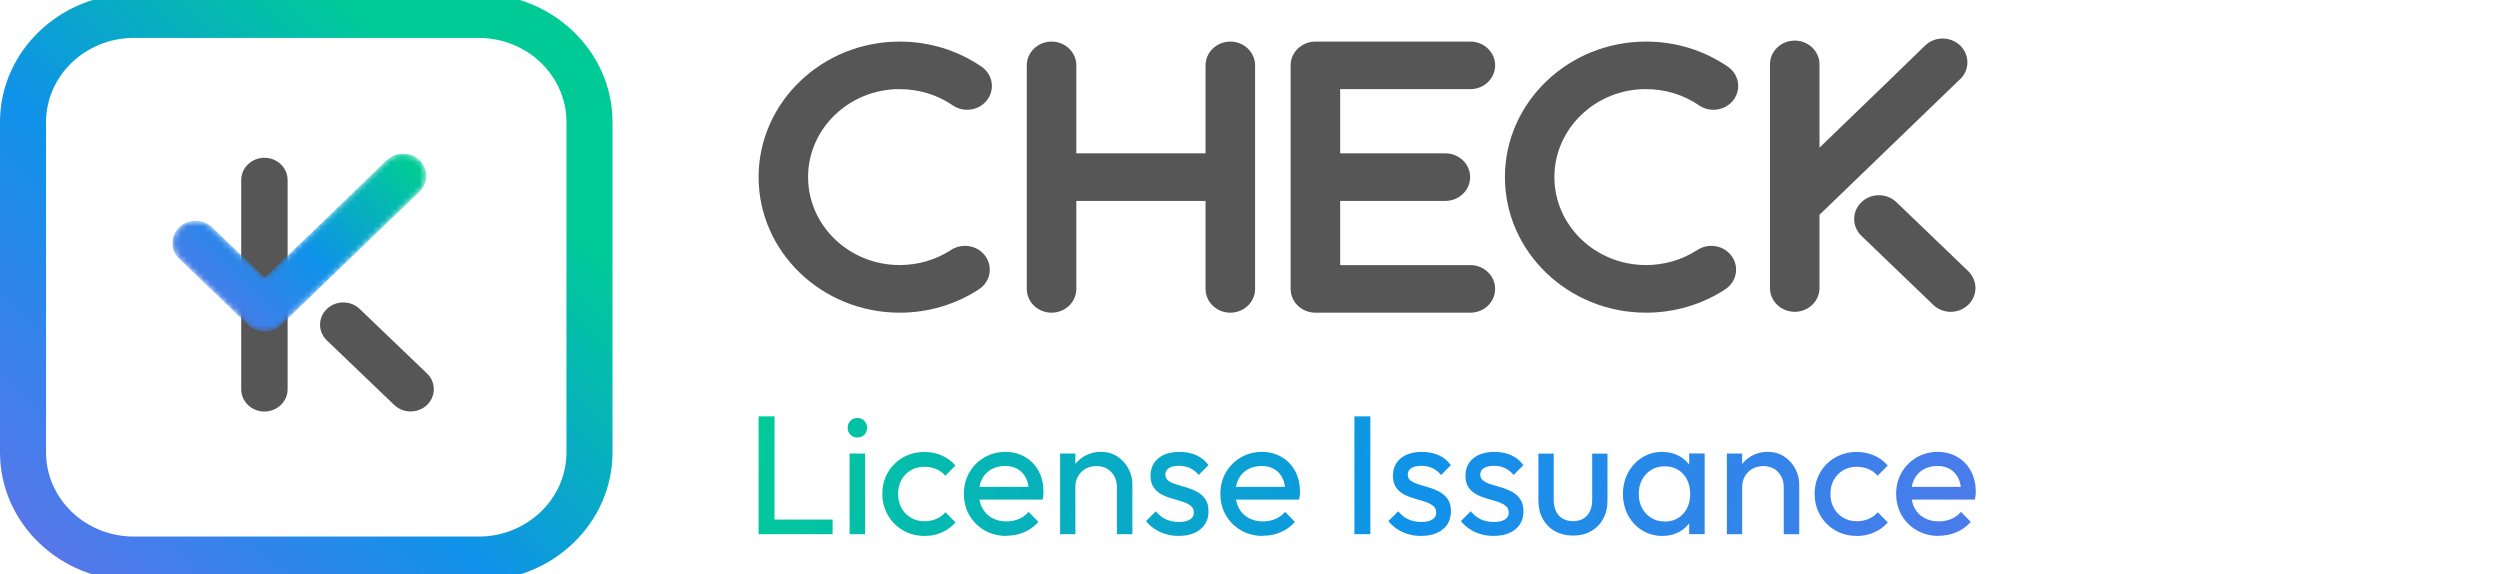 <?xml version="1.0" encoding="UTF-8"?>
<svg id="Layer_1" data-name="Layer 1" xmlns="http://www.w3.org/2000/svg" xmlns:xlink="http://www.w3.org/1999/xlink" viewBox="0 0 429.91 98.79">
  <defs>
    <style>
      .cls-1 {
        fill: #565656;
      }

      .cls-1, .cls-2, .cls-3, .cls-4, .cls-5, .cls-6, .cls-7, .cls-8, .cls-9, .cls-10, .cls-11, .cls-12, .cls-13, .cls-14, .cls-15, .cls-16, .cls-17, .cls-18, .cls-19 {
        stroke-width: 0px;
      }

      .cls-1, .cls-9, .cls-10, .cls-19 {
        fill-rule: evenodd;
      }

      .cls-20 {
        mask: url(#mask);
      }

      .cls-2 {
        fill: url(#linear-gradient);
      }

      .cls-3 {
        fill: url(#linear-gradient-11);
      }

      .cls-4 {
        fill: url(#linear-gradient-12);
      }

      .cls-5 {
        fill: url(#linear-gradient-13);
      }

      .cls-6 {
        fill: url(#linear-gradient-10);
      }

      .cls-7 {
        fill: url(#linear-gradient-15);
      }

      .cls-8 {
        fill: url(#linear-gradient-14);
      }

      .cls-9 {
        fill: url(#linear-gradient-16);
      }

      .cls-10 {
        fill: url(#linear-gradient-17);
      }

      .cls-11 {
        fill: url(#linear-gradient-4);
      }

      .cls-12 {
        fill: url(#linear-gradient-2);
      }

      .cls-13 {
        fill: url(#linear-gradient-3);
      }

      .cls-14 {
        fill: url(#linear-gradient-8);
      }

      .cls-15 {
        fill: url(#linear-gradient-9);
      }

      .cls-16 {
        fill: url(#linear-gradient-7);
      }

      .cls-17 {
        fill: url(#linear-gradient-5);
      }

      .cls-18 {
        fill: url(#linear-gradient-6);
      }

      .cls-19 {
        fill: #fff;
      }
    </style>
    <linearGradient id="linear-gradient" x1="346.9" y1="130.98" x2="125.69" y2="80.33" gradientUnits="userSpaceOnUse">
      <stop offset="0" stop-color="#5677ea"/>
      <stop offset=".49" stop-color="#0f92e9"/>
      <stop offset="1" stop-color="#00cb97"/>
    </linearGradient>
    <linearGradient id="linear-gradient-2" x1="347.62" y1="127.83" x2="126.41" y2="77.18" xlink:href="#linear-gradient"/>
    <linearGradient id="linear-gradient-3" x1="347.55" y1="128.11" x2="126.35" y2="77.46" xlink:href="#linear-gradient"/>
    <linearGradient id="linear-gradient-4" x1="348.25" y1="125.08" x2="127.04" y2="74.43" xlink:href="#linear-gradient"/>
    <linearGradient id="linear-gradient-5" x1="348.94" y1="122.06" x2="127.73" y2="71.41" xlink:href="#linear-gradient"/>
    <linearGradient id="linear-gradient-6" x1="349.74" y1="118.59" x2="128.53" y2="67.94" xlink:href="#linear-gradient"/>
    <linearGradient id="linear-gradient-7" x1="350.45" y1="115.48" x2="129.24" y2="64.83" xlink:href="#linear-gradient"/>
    <linearGradient id="linear-gradient-8" x1="352" y1="108.69" x2="130.8" y2="58.04" xlink:href="#linear-gradient"/>
    <linearGradient id="linear-gradient-9" x1="351.81" y1="109.52" x2="130.61" y2="58.87" xlink:href="#linear-gradient"/>
    <linearGradient id="linear-gradient-10" x1="352.43" y1="106.8" x2="131.23" y2="56.15" xlink:href="#linear-gradient"/>
    <linearGradient id="linear-gradient-11" x1="353.21" y1="103.4" x2="132.01" y2="52.75" xlink:href="#linear-gradient"/>
    <linearGradient id="linear-gradient-12" x1="354" y1="99.94" x2="132.8" y2="49.29" xlink:href="#linear-gradient"/>
    <linearGradient id="linear-gradient-13" x1="354.65" y1="97.12" x2="133.45" y2="46.47" xlink:href="#linear-gradient"/>
    <linearGradient id="linear-gradient-14" x1="355.54" y1="93.23" x2="134.33" y2="42.58" xlink:href="#linear-gradient"/>
    <linearGradient id="linear-gradient-15" x1="356.24" y1="90.2" x2="135.03" y2="39.55" xlink:href="#linear-gradient"/>
    <linearGradient id="linear-gradient-16" x1="7.89" y1="94.17" x2="81.17" y2="20.9" xlink:href="#linear-gradient"/>
    <mask id="mask" x="29.65" y="26.41" width="43.65" height="30.58" maskUnits="userSpaceOnUse">
      <g id="mask-3">
        <path id="path-2" class="cls-19" d="M66.5,27.53s-11.15,10.82-17.39,16.78h0c-2.15,2.06-3.6,3.44-3.6,3.44h0s-1.36-1.3-3.59-3.44h0c-2.61-2.5-5.45-5.22-5.45-5.22h0c-1.56-1.5-4.09-1.5-5.65,0h0c-1.56,1.5-1.56,3.92,0,5.42h0l11.85,11.36c.82.79,1.92,1.16,3,1.12h0c.96-.04,1.91-.41,2.65-1.11h0l23.82-22.92c1.56-1.49,1.57-3.92.01-5.41h0c-.78-.75-1.8-1.13-2.83-1.13h0c-1.02,0-2.04.37-2.82,1.12"/>
      </g>
    </mask>
    <linearGradient id="linear-gradient-17" x1="32.95" y1="54.55" x2="64.85" y2="22.65" xlink:href="#linear-gradient"/>
  </defs>
  <g>
    <g>
      <path class="cls-2" d="M130.45,91.86v-20.26h2.74v20.26h-2.74ZM132.32,91.86v-2.51h10.86v2.51h-10.86Z"/>
      <path class="cls-12" d="M147.44,75.23c-.49,0-.88-.16-1.2-.48-.31-.32-.47-.72-.47-1.21s.16-.86.47-1.18.71-.48,1.2-.48.89.16,1.2.48c.31.32.47.72.47,1.18s-.16.89-.47,1.21c-.31.32-.71.48-1.2.48ZM146.1,91.86v-13.87h2.66v13.87h-2.66Z"/>
      <path class="cls-13" d="M158.97,92.16c-1.36,0-2.59-.32-3.69-.96-1.1-.64-1.96-1.51-2.6-2.61-.63-1.1-.95-2.32-.95-3.66s.32-2.59.95-3.68,1.5-1.95,2.6-2.58c1.1-.63,2.33-.95,3.69-.95,1.07,0,2.06.2,2.98.6.91.4,1.7.98,2.36,1.74l-1.75,1.75c-.43-.51-.95-.89-1.58-1.15s-1.29-.39-2.01-.39c-.88,0-1.65.2-2.34.6s-1.22.95-1.61,1.65c-.39.7-.58,1.51-.58,2.42s.2,1.72.58,2.42c.39.7.92,1.25,1.61,1.66s1.46.61,2.34.61c.74,0,1.42-.13,2.03-.39.61-.26,1.14-.65,1.59-1.15l1.72,1.75c-.64.74-1.43,1.31-2.35,1.72-.92.41-1.92.61-2.99.61Z"/>
      <path class="cls-11" d="M173.07,92.16c-1.4,0-2.65-.32-3.75-.95-1.1-.63-1.97-1.49-2.61-2.58-.64-1.09-.96-2.33-.96-3.71s.32-2.59.95-3.68,1.49-1.95,2.57-2.58c1.08-.63,2.29-.95,3.63-.95,1.27,0,2.39.29,3.39.88.99.58,1.77,1.39,2.32,2.42.55,1.03.83,2.21.83,3.53,0,.19,0,.4-.03.63s-.06.47-.12.74h-11.71v-2.19h10.3l-.96.85c0-.93-.17-1.73-.5-2.38-.33-.65-.8-1.16-1.4-1.52-.6-.36-1.33-.54-2.19-.54s-1.68.19-2.36.58c-.68.39-1.21.93-1.58,1.63-.37.7-.55,1.53-.55,2.48s.19,1.82.58,2.55c.39.73.94,1.29,1.66,1.69.72.4,1.55.6,2.48.6.78,0,1.49-.14,2.14-.41.65-.27,1.21-.68,1.68-1.23l1.69,1.72c-.68.78-1.5,1.37-2.45,1.78-.95.41-1.97.61-3.06.61Z"/>
      <path class="cls-17" d="M182.3,91.86v-13.87h2.63v13.87h-2.63ZM192.07,91.86v-8.09c0-1.05-.33-1.92-.98-2.6-.65-.68-1.5-1.02-2.55-1.02-.7,0-1.32.16-1.87.47-.54.31-.97.74-1.28,1.28-.31.54-.47,1.17-.47,1.87l-1.08-.61c0-1.05.23-1.99.7-2.8.47-.82,1.12-1.46,1.96-1.94.84-.48,1.78-.72,2.83-.72s1.98.26,2.79.79c.81.53,1.45,1.21,1.91,2.06s.7,1.75.7,2.7v8.61h-2.66Z"/>
      <path class="cls-18" d="M202.7,92.16c-.78,0-1.52-.1-2.22-.31-.7-.2-1.34-.5-1.91-.88-.57-.38-1.08-.83-1.5-1.36l1.69-1.69c.51.62,1.09,1.09,1.75,1.39.66.3,1.4.45,2.22.45s1.45-.14,1.9-.42c.45-.28.67-.68.67-1.18s-.18-.9-.54-1.18c-.36-.28-.82-.52-1.39-.7-.56-.19-1.16-.37-1.8-.54-.63-.18-1.23-.41-1.79-.7s-1.03-.7-1.39-1.21c-.36-.52-.54-1.19-.54-2.03s.2-1.56.6-2.17.97-1.08,1.71-1.42c.74-.33,1.62-.5,2.66-.5,1.09,0,2.06.19,2.91.57.85.38,1.54.95,2.09,1.71l-1.69,1.69c-.41-.51-.9-.9-1.46-1.17-.56-.27-1.21-.41-1.93-.41-.76,0-1.34.14-1.74.41-.4.27-.6.63-.6,1.08s.18.83.53,1.08c.35.25.81.47,1.39.64.57.17,1.17.35,1.79.54s1.22.43,1.78.74c.56.31,1.03.73,1.39,1.26.36.53.54,1.22.54,2.07,0,1.3-.46,2.34-1.39,3.09-.92.76-2.16,1.14-3.72,1.14Z"/>
      <path class="cls-16" d="M217.18,92.16c-1.4,0-2.65-.32-3.75-.95-1.1-.63-1.97-1.49-2.61-2.58-.64-1.09-.96-2.33-.96-3.71s.32-2.59.95-3.68,1.49-1.95,2.57-2.58c1.08-.63,2.29-.95,3.63-.95,1.27,0,2.39.29,3.39.88.99.58,1.77,1.39,2.32,2.42.55,1.03.83,2.21.83,3.53,0,.19,0,.4-.03.63s-.06.47-.12.74h-11.71v-2.19h10.3l-.96.85c0-.93-.17-1.73-.5-2.38-.33-.65-.8-1.16-1.4-1.52-.6-.36-1.33-.54-2.19-.54s-1.68.19-2.36.58c-.68.39-1.21.93-1.58,1.63-.37.7-.55,1.53-.55,2.48s.19,1.82.58,2.55c.39.73.94,1.29,1.66,1.69.72.4,1.55.6,2.48.6.78,0,1.49-.14,2.14-.41.65-.27,1.21-.68,1.68-1.23l1.69,1.72c-.68.78-1.5,1.37-2.45,1.78-.95.41-1.97.61-3.06.61Z"/>
      <path class="cls-14" d="M232.91,91.86v-20.26h2.74v20.26h-2.74Z"/>
      <path class="cls-15" d="M244.38,92.16c-.78,0-1.52-.1-2.22-.31-.7-.2-1.34-.5-1.91-.88-.57-.38-1.08-.83-1.5-1.36l1.69-1.69c.51.62,1.09,1.09,1.75,1.39.66.3,1.4.45,2.22.45s1.45-.14,1.9-.42c.45-.28.67-.68.67-1.18s-.18-.9-.54-1.18c-.36-.28-.82-.52-1.39-.7s-1.16-.37-1.79-.54c-.63-.18-1.23-.41-1.79-.7-.57-.29-1.03-.7-1.39-1.21-.36-.52-.54-1.19-.54-2.03s.2-1.56.6-2.17.97-1.08,1.71-1.42c.74-.33,1.62-.5,2.66-.5,1.09,0,2.06.19,2.9.57.85.38,1.54.95,2.09,1.71l-1.69,1.69c-.41-.51-.9-.9-1.46-1.17-.56-.27-1.21-.41-1.93-.41-.76,0-1.34.14-1.74.41-.4.27-.6.63-.6,1.08s.17.83.53,1.08c.35.25.81.47,1.39.64.57.17,1.17.35,1.8.54.62.19,1.21.43,1.78.74.56.31,1.03.73,1.39,1.26.36.53.54,1.22.54,2.07,0,1.3-.46,2.34-1.39,3.09-.92.76-2.17,1.14-3.72,1.14Z"/>
      <path class="cls-6" d="M256.85,92.16c-.78,0-1.52-.1-2.22-.31-.7-.2-1.34-.5-1.91-.88-.57-.38-1.08-.83-1.5-1.36l1.69-1.69c.51.62,1.09,1.09,1.75,1.39.66.3,1.4.45,2.22.45s1.45-.14,1.9-.42c.45-.28.67-.68.67-1.18s-.18-.9-.54-1.18c-.36-.28-.82-.52-1.39-.7s-1.16-.37-1.79-.54c-.63-.18-1.23-.41-1.79-.7-.57-.29-1.03-.7-1.39-1.21-.36-.52-.54-1.19-.54-2.03s.2-1.56.6-2.17.97-1.08,1.71-1.42c.74-.33,1.62-.5,2.66-.5,1.09,0,2.06.19,2.9.57.85.38,1.54.95,2.09,1.71l-1.69,1.69c-.41-.51-.9-.9-1.46-1.17-.56-.27-1.21-.41-1.93-.41-.76,0-1.34.14-1.74.41-.4.27-.6.63-.6,1.08s.17.83.53,1.08c.35.25.81.47,1.39.64.57.17,1.17.35,1.8.54.62.19,1.21.43,1.78.74.56.31,1.03.73,1.39,1.26.36.53.54,1.22.54,2.07,0,1.3-.46,2.34-1.39,3.09-.92.76-2.17,1.14-3.72,1.14Z"/>
      <path class="cls-3" d="M270.51,92.1c-1.15,0-2.18-.25-3.08-.74s-1.61-1.2-2.12-2.12c-.51-.91-.76-1.98-.76-3.18v-8.06h2.63v7.94c0,.76.13,1.42.39,1.97.26.55.65.98,1.15,1.27s1.1.44,1.78.44c1.03,0,1.84-.33,2.42-.98.58-.65.88-1.55.88-2.7v-7.94h2.63v8.06c0,1.21-.25,2.27-.76,3.18-.51.92-1.21,1.62-2.1,2.12s-1.92.74-3.06.74Z"/>
      <path class="cls-4" d="M285.86,92.16c-1.28,0-2.44-.32-3.46-.95-1.02-.63-1.83-1.49-2.42-2.58-.59-1.09-.89-2.32-.89-3.68s.3-2.59.89-3.68c.59-1.09,1.4-1.96,2.42-2.6s2.17-.96,3.46-.96c1.05,0,1.99.22,2.82.66.83.44,1.49,1.04,2,1.81.51.77.79,1.66.85,2.67v4.17c-.06.99-.34,1.88-.83,2.66-.5.78-1.16,1.39-2,1.82-.84.44-1.78.66-2.83.66ZM286.3,89.68c1.3,0,2.35-.44,3.15-1.33.8-.89,1.2-2.02,1.2-3.4,0-.93-.18-1.76-.55-2.48-.37-.72-.88-1.28-1.53-1.68-.65-.4-1.42-.6-2.29-.6s-1.65.2-2.32.61c-.67.41-1.2.97-1.58,1.68-.38.71-.57,1.52-.57,2.44s.19,1.76.57,2.47c.38.71.91,1.27,1.59,1.68.68.41,1.46.61,2.33.61ZM290.48,91.86v-3.74l.5-3.39-.5-3.36v-3.39h2.66v13.87h-2.66Z"/>
      <path class="cls-5" d="M296.96,91.86v-13.87h2.63v13.87h-2.63ZM306.74,91.86v-8.09c0-1.05-.33-1.92-.98-2.6-.65-.68-1.5-1.02-2.55-1.02-.7,0-1.32.16-1.87.47-.54.31-.97.74-1.28,1.28-.31.54-.47,1.17-.47,1.87l-1.08-.61c0-1.05.23-1.99.7-2.8.47-.82,1.12-1.46,1.96-1.94.84-.48,1.78-.72,2.83-.72s1.98.26,2.79.79c.81.53,1.45,1.21,1.91,2.06s.7,1.75.7,2.7v8.61h-2.66Z"/>
      <path class="cls-8" d="M319.29,92.16c-1.36,0-2.59-.32-3.69-.96-1.1-.64-1.97-1.51-2.6-2.61-.63-1.1-.95-2.32-.95-3.66s.32-2.59.95-3.68c.63-1.09,1.5-1.95,2.6-2.58,1.1-.63,2.33-.95,3.69-.95,1.07,0,2.06.2,2.98.6s1.7.98,2.36,1.74l-1.75,1.75c-.43-.51-.95-.89-1.58-1.15-.62-.26-1.29-.39-2.01-.39-.88,0-1.65.2-2.33.6-.68.4-1.22.95-1.61,1.65-.39.7-.58,1.51-.58,2.42s.19,1.72.58,2.42c.39.7.92,1.25,1.61,1.66.68.41,1.46.61,2.33.61.74,0,1.42-.13,2.03-.39s1.14-.65,1.59-1.15l1.72,1.75c-.64.74-1.43,1.31-2.35,1.72-.92.41-1.92.61-2.99.61Z"/>
      <path class="cls-7" d="M333.39,92.16c-1.4,0-2.65-.32-3.75-.95-1.1-.63-1.97-1.49-2.61-2.58-.64-1.09-.96-2.33-.96-3.71s.32-2.59.95-3.68c.63-1.09,1.49-1.95,2.57-2.58,1.08-.63,2.29-.95,3.63-.95,1.26,0,2.39.29,3.39.88.99.58,1.77,1.39,2.32,2.42.55,1.03.83,2.21.83,3.53,0,.19,0,.4-.03.63s-.06.47-.12.74h-11.71v-2.19h10.3l-.96.85c0-.93-.17-1.73-.5-2.38-.33-.65-.8-1.16-1.4-1.52-.6-.36-1.33-.54-2.19-.54s-1.68.19-2.36.58c-.68.39-1.21.93-1.58,1.63-.37.7-.55,1.53-.55,2.48s.19,1.82.58,2.55c.39.73.94,1.29,1.66,1.69s1.55.6,2.48.6c.78,0,1.49-.14,2.15-.41.65-.27,1.21-.68,1.68-1.23l1.69,1.72c-.68.78-1.5,1.37-2.45,1.78-.95.41-1.98.61-3.07.61Z"/>
    </g>
    <g id="Group-17">
      <path id="Fill-5" class="cls-1" d="M338.5,46.66l-12.34-11.85c-1.64-1.62-4.34-1.66-6.02-.08-1.69,1.58-1.72,4.17-.08,5.79l12.34,11.86c1.02,1.01,2.46,1.41,3.8,1.18.81-.14,1.59-.5,2.22-1.1,1.69-1.58,1.72-4.17.08-5.79"/>
      <path id="Fill-7" class="cls-1" d="M337.07,13.62c1.67-1.6,1.67-4.19.01-5.79-1.66-1.6-4.36-1.61-6.02-.01,0,0-11.45,11.13-18.17,17.57v-14.32c0-2.26-1.91-4.09-4.26-4.09s-4.26,1.83-4.26,4.09v38.46c0,2.26,1.91,4.09,4.26,4.09s4.26-1.83,4.26-4.09v-12.6l24.18-23.32Z"/>
      <path id="Fill-9" class="cls-1" d="M211.57,7.15c-2.35,0-4.26,1.83-4.26,4.09v15.13h-22.22v-15.13c0-2.26-1.91-4.09-4.26-4.09s-4.26,1.83-4.26,4.09v38.44c0,2.26,1.91,4.09,4.26,4.09s4.26-1.83,4.26-4.09v-15.13h22.22v15.13c0,2.26,1.91,4.09,4.26,4.09s4.26-1.83,4.26-4.09V11.24c0-2.26-1.91-4.09-4.26-4.09"/>
      <path id="Fill-11" class="cls-1" d="M252.85,15.33c2.35,0,4.26-1.83,4.26-4.09s-1.91-4.09-4.26-4.09h-26.65c-2.35,0-4.26,1.83-4.26,4.09v38.44c0,2.26,1.91,4.09,4.26,4.09h26.65c2.35,0,4.26-1.83,4.26-4.09s-1.91-4.09-4.26-4.09h-22.39v-11.04h18.09c2.35,0,4.26-1.83,4.26-4.09s-1.91-4.09-4.26-4.09h-18.09v-11.04h22.39Z"/>
      <path id="Fill-13" class="cls-1" d="M154.72,15.33c3.29,0,6.45.96,9.12,2.79,1.92,1.31,4.58.88,5.94-.96,1.36-1.84.92-4.39-1-5.7-4.12-2.82-8.98-4.31-14.06-4.31-13.38,0-24.27,10.46-24.27,23.31s10.89,23.31,24.27,23.31c4.88,0,9.59-1.39,13.62-4.02,1.95-1.27,2.45-3.81,1.13-5.68-1.32-1.87-3.97-2.35-5.92-1.09-2.61,1.7-5.67,2.6-8.84,2.6-8.69,0-15.75-6.79-15.75-15.13s7.07-15.13,15.75-15.13"/>
      <path id="Fill-15" class="cls-1" d="M283.06,15.33c3.29,0,6.45.96,9.12,2.79,1.92,1.31,4.58.88,5.94-.96,1.36-1.84.92-4.39-1-5.7-4.12-2.82-8.98-4.31-14.06-4.31-13.38,0-24.27,10.46-24.27,23.31s10.89,23.31,24.27,23.31c4.88,0,9.6-1.39,13.62-4.02,1.95-1.27,2.45-3.81,1.13-5.68-1.32-1.87-3.97-2.35-5.92-1.09-2.61,1.7-5.67,2.6-8.84,2.6-8.69,0-15.75-6.79-15.75-15.13s7.07-15.13,15.75-15.13"/>
    </g>
  </g>
  <g>
    <path id="Fill-1" class="cls-1" d="M45.47,70.77c-2.2,0-3.99-1.71-3.99-3.83V30.96c0-2.11,1.79-3.83,3.99-3.83s3.99,1.71,3.99,3.83v35.98c0,2.11-1.79,3.83-3.99,3.83"/>
    <path id="Fill-3" class="cls-1" d="M71.31,70.69c-1.26.22-2.61-.15-3.57-1.1l-11.57-11.09c-1.54-1.52-1.5-3.94.08-5.41,1.58-1.47,4.11-1.44,5.65.08l11.57,11.09c1.54,1.52,1.5,3.94-.08,5.42-.59.55-1.32.89-2.08,1.02"/>
    <path class="cls-9" d="M23.02-1.07C10.33-1.07,0,8.83,0,20.99h0v56.81c0,12.16,10.33,22.06,23.02,22.06h59.29c12.7,0,23.02-9.9,23.02-22.06h0V20.99c0-12.16-10.33-22.06-23.02-22.06H23.02ZM7.92,77.8V20.99c0-7.98,6.78-14.47,15.1-14.47h59.29c8.33,0,15.1,6.49,15.1,14.47h0v56.81c0,7.98-6.78,14.47-15.1,14.47H23.02c-8.33,0-15.1-6.49-15.1-14.47h0Z"/>
    <g class="cls-20">
      <path id="Fill-18" class="cls-10" d="M66.5,27.53s-11.15,10.82-17.39,16.78h0c-2.15,2.06-3.6,3.44-3.6,3.44h0s-1.36-1.3-3.59-3.44h0c-2.61-2.5-5.45-5.22-5.45-5.22h0c-1.56-1.5-4.09-1.5-5.65,0h0c-1.56,1.5-1.56,3.92,0,5.42h0l11.85,11.36c.82.79,1.92,1.16,3,1.12h0c.96-.04,1.91-.41,2.65-1.11h0l23.82-22.92c1.56-1.49,1.57-3.92.01-5.41h0c-.78-.75-1.8-1.13-2.83-1.13h0c-1.02,0-2.04.37-2.82,1.12"/>
    </g>
  </g>
</svg>